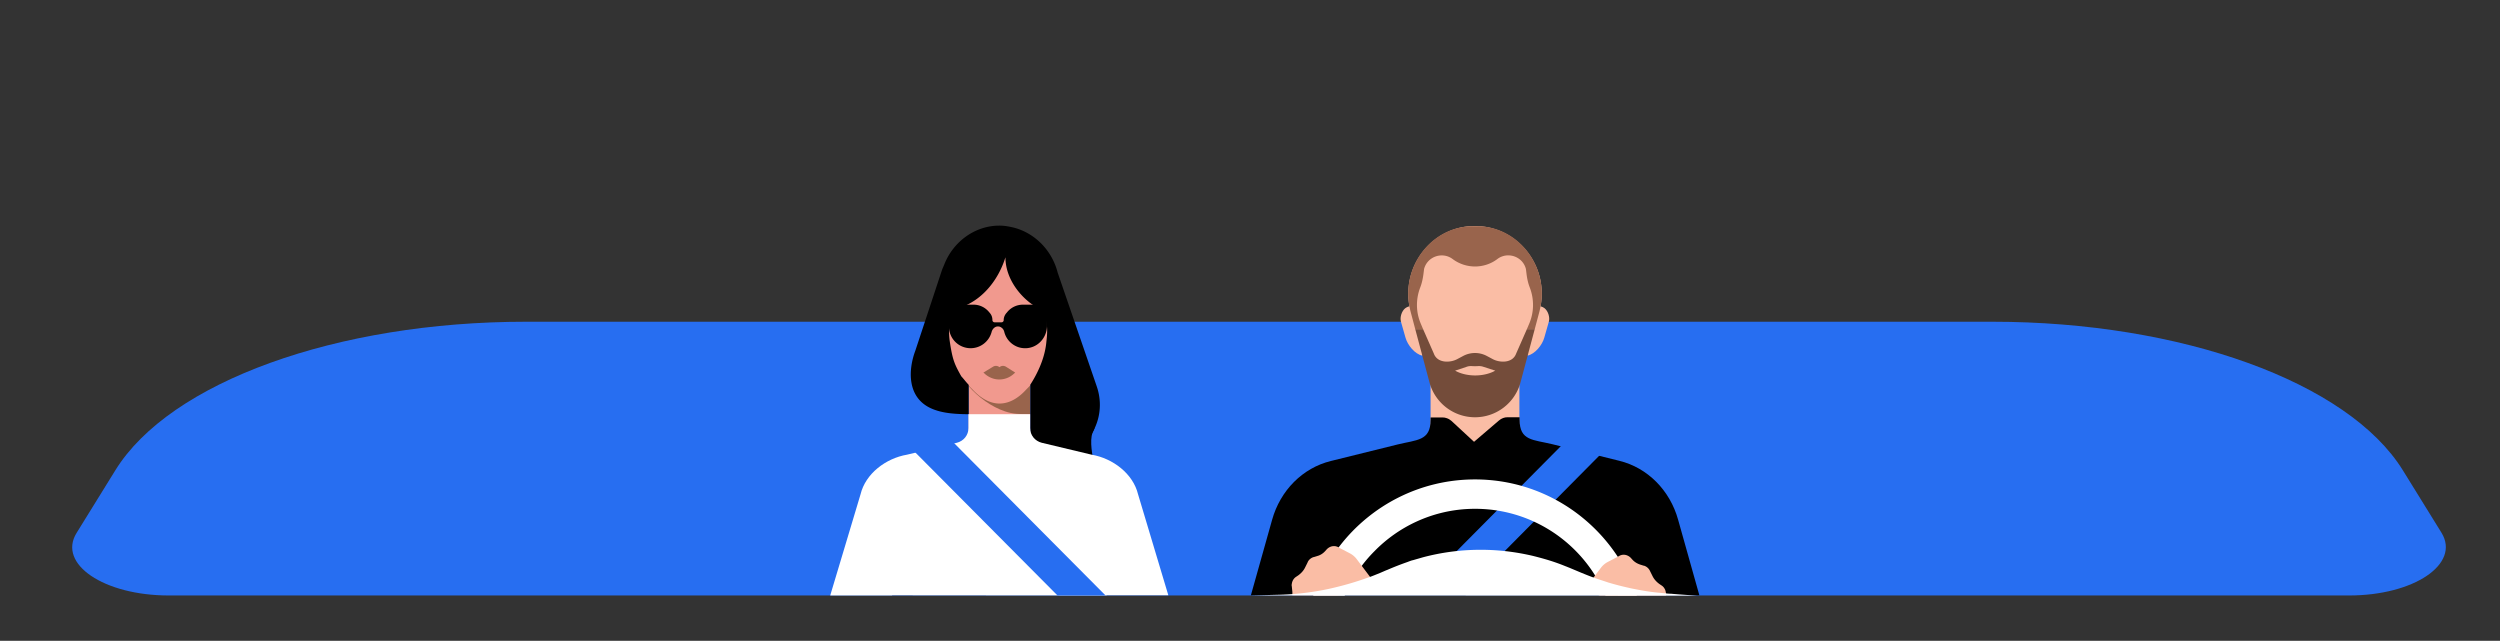 <svg xmlns="http://www.w3.org/2000/svg" width="554" height="142" fill="none"><rect width="100%" height="100%" fill="#333333" stroke="none"/><path fill="#276EF1" d="M520.54 131.958H37.409c-14.393 0-24.698-6.972-20.44-13.858l8.602-13.901c12.093-19.554 49.054-32.902 90.954-32.902h324.983c41.901 0 78.861 13.39 90.955 32.902l8.601 13.901c4.173 6.886-6.132 13.858-20.524 13.858"/><path fill="#FABDA5" d="M336.699 103.944h-19.682V77.716h19.682z"/><path fill="#000" d="m277.185 131.957 4.708-16.748c1.824-6.547 6.788-11.52 13.023-13.05l14.762-3.656c4.285-1.063 7.339-.765 7.339-5.441v-.553h2.63c.339 0 .679.042.976.17.381.127.721.34 1.018.595l5.005 4.634 5.515-4.719c.297-.255.594-.425.933-.552.297-.128.636-.17.976-.17h2.672v.552c0 4.719 3.012 4.378 7.339 5.441l14.762 3.656c6.235 1.53 11.199 6.504 13.023 13.05l4.708 16.749h-99.389z"/><path fill="#FABDA5" d="m338.99 68.746-.509 10.075c1.697-.382 3.267-2.338 3.733-3.996l1.018-3.57c.255-.978-.169-2.296-.933-2.934-1.018-.807-2.503-.595-3.309.425m-24.306 0 .509 10.075c-1.697-.382-3.267-2.338-3.733-3.996l-1.018-3.57c-.255-.978.169-2.296.933-2.934 1.018-.807 2.545-.595 3.309.425"/><path fill="#FABDA5" d="m341.366 67.981-.424 2.296c-.085.425-.213.935-.34 1.488-1.357 4.973-5.133 14.963-5.133 14.963-.466 1.105-1.145 2.083-1.951 2.933s-1.824 1.53-2.884 1.998c-1.188.51-2.461.808-3.776.808a9.15 9.15 0 0 1-3.775-.808c-2.206-.978-3.945-2.72-4.836-4.931 0 0-3.775-9.947-5.133-14.963-.17-.553-.254-1.063-.339-1.488l-.424-2.296c-1.74-9.011 4.92-17.64 14.083-17.896h.848c9.163.298 15.865 8.884 14.084 17.896"/><path fill="#99644C" d="M341.663 64.666c-.213-7.694-6.194-14.326-13.999-14.538h-1.612c-7.805.212-13.786 6.843-13.998 14.538-.043 1.487.169 2.975.551 4.463l1.018 3.826h1.739l-.466-1.105c-1.146-2.593-1.188-5.526-.17-8.162.382-.978.594-2.04.721-3.06l.127-1.021c.722-2.763 4.03-3.91 6.321-2.21a8.3 8.3 0 0 0 4.963 1.657c1.739 0 3.521-.552 4.963-1.657a3.94 3.94 0 0 1 2.418-.808c1.739 0 3.436 1.148 3.903 3.018l.127 1.02c.127 1.063.339 2.083.721 3.06 1.018 2.636.976 5.57-.17 8.163l-.466 1.105h1.739l1.018-3.826c.382-1.445.594-2.976.552-4.463"/><path fill="#744C3A" d="m340.093 72.955-3.181 11.903a10.45 10.45 0 0 1-10.054 7.609 10.45 10.45 0 0 1-10.053-7.61l-3.182-11.902h1.739l2.376 5.399c.806 2.21 3.691 2.04 5.175 1.233l1.358-.723a5.55 5.55 0 0 1 2.587-.638 5.55 5.55 0 0 1 2.588.638l1.357.722c1.485.808 4.37.978 5.176-1.232l2.375-5.399z"/><path fill="#276EF1" d="m356.722 98.63-31.306 31.585-.17.17h.043-10.69l.17-.17 31.348-31.585z"/><path fill="#F1998E" d="M228.317 83.072v15.856h-13.659V83.284c2.248 2.168 13.659-.212 13.659-.212"/><path fill="#99644C" d="M214.615 85.538v-5.484h13.66v11.733c-2.206 0-3.776 0-5.6-.638-2.927-.978-5.896-3.103-8.06-5.611"/><path fill="#F1998E" d="M207.998 67.598c0-.383 0-.723.042-1.063.043-.51.127-.978.212-1.488v-.17c0-7.141 5.048-13.007 11.581-13.858.551-.085 1.06-.127 1.654-.127 7.296 0 13.193 6.249 13.193 13.985v.17c.127.766.254 1.53.254 2.338v.255s.043.553 0 1.53c0 .638-.042 1.233-.127 1.871 0 .17-.042.34-.042.51-.085.68-.17 1.318-.34 1.998a30 30 0 0 1-.933 3.358c-.721 1.956-1.654 3.826-2.842 5.526 0 .043-.043.043-.043.085-.212.298-.381.553-.593.85-.764 1.02-1.612 1.956-2.503 2.849l-.085.085c-3.691 4.08-7.975 4.25-11.92 0l-.085-.085a23 23 0 0 1-3.521-4.379 24 24 0 0 1-1.696-3.103c-.594-1.317-1.103-2.678-1.443-4.08-.381-1.403-.594-2.849-.721-4.337-.042-.382-.042-.807-.042-1.19v-.425c-.043-.723 0-1.105 0-1.105"/><path fill="#000" d="M206.768 90.681c1.527.595 3.606 1.105 7.89 1.105v-6.504c-.17-.17-.297-.34-.467-.51-.127-.17-.297-.34-.424-.51s-.254-.297-.382-.467l-.084-.085c-.085-.128-.212-.213-.297-.34-1.4-2.55-1.867-3.401-2.461-7.227-.594-3.613-.169-6.929 3.055-8.29 4.538-1.87 7.762-6.163 9.205-10.839 0 4.803 3.393 8.927 6.66 10.925 3.223 1.998 2.63 5.781 2.375 8.162-.424 3.825-2.291 7.226-3.521 9.139v16.536l.297.043c9.545 2.125 17.647-7.1 14.38-16.324l-8.611-25.08c-1.188-4.634-4.581-8.29-8.908-9.735-.763-.255-1.569-.425-2.375-.553a10.5 10.5 0 0 0-1.655-.127c-5.387 0-10.138 3.528-12.132 8.46-.17.424-.382.892-.551 1.317l-5.939 17.981c-1.485 3.954-2.079 10.543 3.945 12.923"/><path fill="#000" d="M242.231 101.605s-.891-3.953-.085-5.78l.424-.978-10.181 4.42z"/><path fill="#fff" d="m245.242 131.958-47.552-.043v.043h-13.702v-.043l5.557-18.534 1.146-3.826c1.103-4.591 5.599-7.991 10.308-8.799l11.029-2.636c1.527-.382 2.587-1.7 2.587-3.273v-3.06h13.659v3.06c0 1.573 1.061 2.89 2.588 3.273l11.029 2.636c4.709.808 9.205 4.208 10.308 8.799l6.703 22.36h-13.66z"/><path fill="#276EF1" d="M244.988 131.957h-10.647l-34.021-34.22h10.647z"/><path fill="#fff" d="m362.491 131.447-.509-1.402c-5.6-13.943-19.217-23.805-35.124-23.805-12.174 0-23.034 5.781-29.948 14.708a38.2 38.2 0 0 0-5.727 10.499c-.085.17-.127.383-.17.553h6.957c.085-.17.17-.383.255-.553a30.4 30.4 0 0 1 6.32-9.267c5.345-5.483 12.726-9.011 20.828-9.394 12.599-.595 23.713 6.291 29.185 16.621.339.68.679 1.36.976 2.04.085.17.169.383.254.553h6.957c-.127-.213-.17-.383-.254-.553"/><path fill="#FABDA5" d="M304.079 128.472c-1.697.595-3.479.935-5.133 1.658-.043.042-1.103 1.275-1.782 1.53-.127.043-.424.128-.763.255H286.39v-.723l-.128-1.275a1.05 1.05 0 0 1 0-.51c.085-.68.424-1.233.934-1.573l.509-.34c.636-.467 1.187-1.063 1.527-1.785l.509-1.02c.212-.596.721-1.021 1.315-1.233h.042c.043 0 .085-.043.17-.043l.679-.212c.636-.17 1.23-.553 1.696-1.063l.382-.425c.467-.468 1.103-.765 1.824-.68.17 0 .34.085.509.127.17.085.34.128.467.255l2.29 1.191c.637.34 1.188.807 1.612 1.402zm65.114 3.358-.042.128h-14.635c-.085-.043-.127-.043-.17-.043-.679-.255-2.121-1.615-2.8-1.828l3.139-4.166a4.7 4.7 0 0 1 1.612-1.403l2.291-1.19a5 5 0 0 1 .467-.255c.169-.042.339-.127.509-.127.721-.085 1.357.212 1.824.68l.382.425c.466.51 1.06.85 1.696 1.063l.679.212c.042 0 .085.043.17.043h.042a2.2 2.2 0 0 1 1.315 1.232l.509 1.021c.34.722.891 1.317 1.527 1.785l.509.34c.255.17.467.383.637.68.169.255.254.553.297.893.084.17.042.34.042.51"/><path fill="#fff" d="m376.108 132-98.923-.043 6.532-.17a73 73 0 0 0 3.14-.17c2.12-.17 4.199-.467 6.278-.85.848-.17 1.696-.34 2.545-.553a67 67 0 0 0 7.551-2.253h.042c.848-.297 1.654-.637 2.503-.977.509-.213.975-.425 1.484-.638.043 0 .085-.042.128-.042a64 64 0 0 1 4.454-1.743c.085-.043.169-.043.212-.085.127-.043.254-.085.339-.128.255-.085.467-.17.721-.212.721-.213 1.485-.425 2.206-.638 8.017-2.125 16.374-2.21 24.434-.298 1.697.426 3.393.893 5.09 1.488.721.255 1.4.51 2.121.808.255.085.509.212.764.298l2.63 1.105c1.145.467 2.29.935 3.436 1.318.848.297 1.697.552 2.545.85a61 61 0 0 0 4.581 1.19c.679.17 1.4.298 2.079.425 1.569.298 3.181.553 4.793.68.806.085 1.612.17 2.376.213h.212c.636.085 5.727.425 5.727.425"/><path fill="#000" d="M226.663 67.514a4.5 4.5 0 0 0-3.436 1.615l-.255.298c-.339.425-.551.935-.551 1.487a.49.49 0 0 1-.509.51h-1.485a.49.49 0 0 1-.509-.51c0-.552-.17-1.062-.509-1.487l-.254-.298a4.43 4.43 0 0 0-3.436-1.615h-5.388s-.042 0-.042.042v4.804a4.793 4.793 0 0 0 4.793 4.803c2.249 0 4.115-1.53 4.666-3.613.085-.34.297-.68.552-.893a1.29 1.29 0 0 1 1.697 0c.297.213.466.553.551.893.509 2.04 2.333 3.57 4.497 3.613 2.757.085 4.963-2.21 4.963-4.973v-4.634s0-.042-.043-.042z"/><path fill="#99644C" d="M222.887 81.244c-.466-.255-1.018-.213-1.4.127a1.22 1.22 0 0 0-1.4-.127l-2.163 1.318.382.34c.891.765 1.994 1.19 3.139 1.19a4.73 4.73 0 0 0 3.139-1.19l.382-.34z"/><path fill="#FABDA5" d="M328.597 81.244a3.2 3.2 0 0 0-.891-.127 11.4 11.4 0 0 1-1.696 0c-.297 0-.637.042-.891.127l-2.673.893.509.255c1.103.51 2.503.807 3.945.807 1.443 0 2.843-.297 3.945-.807l.509-.255z"/></svg>